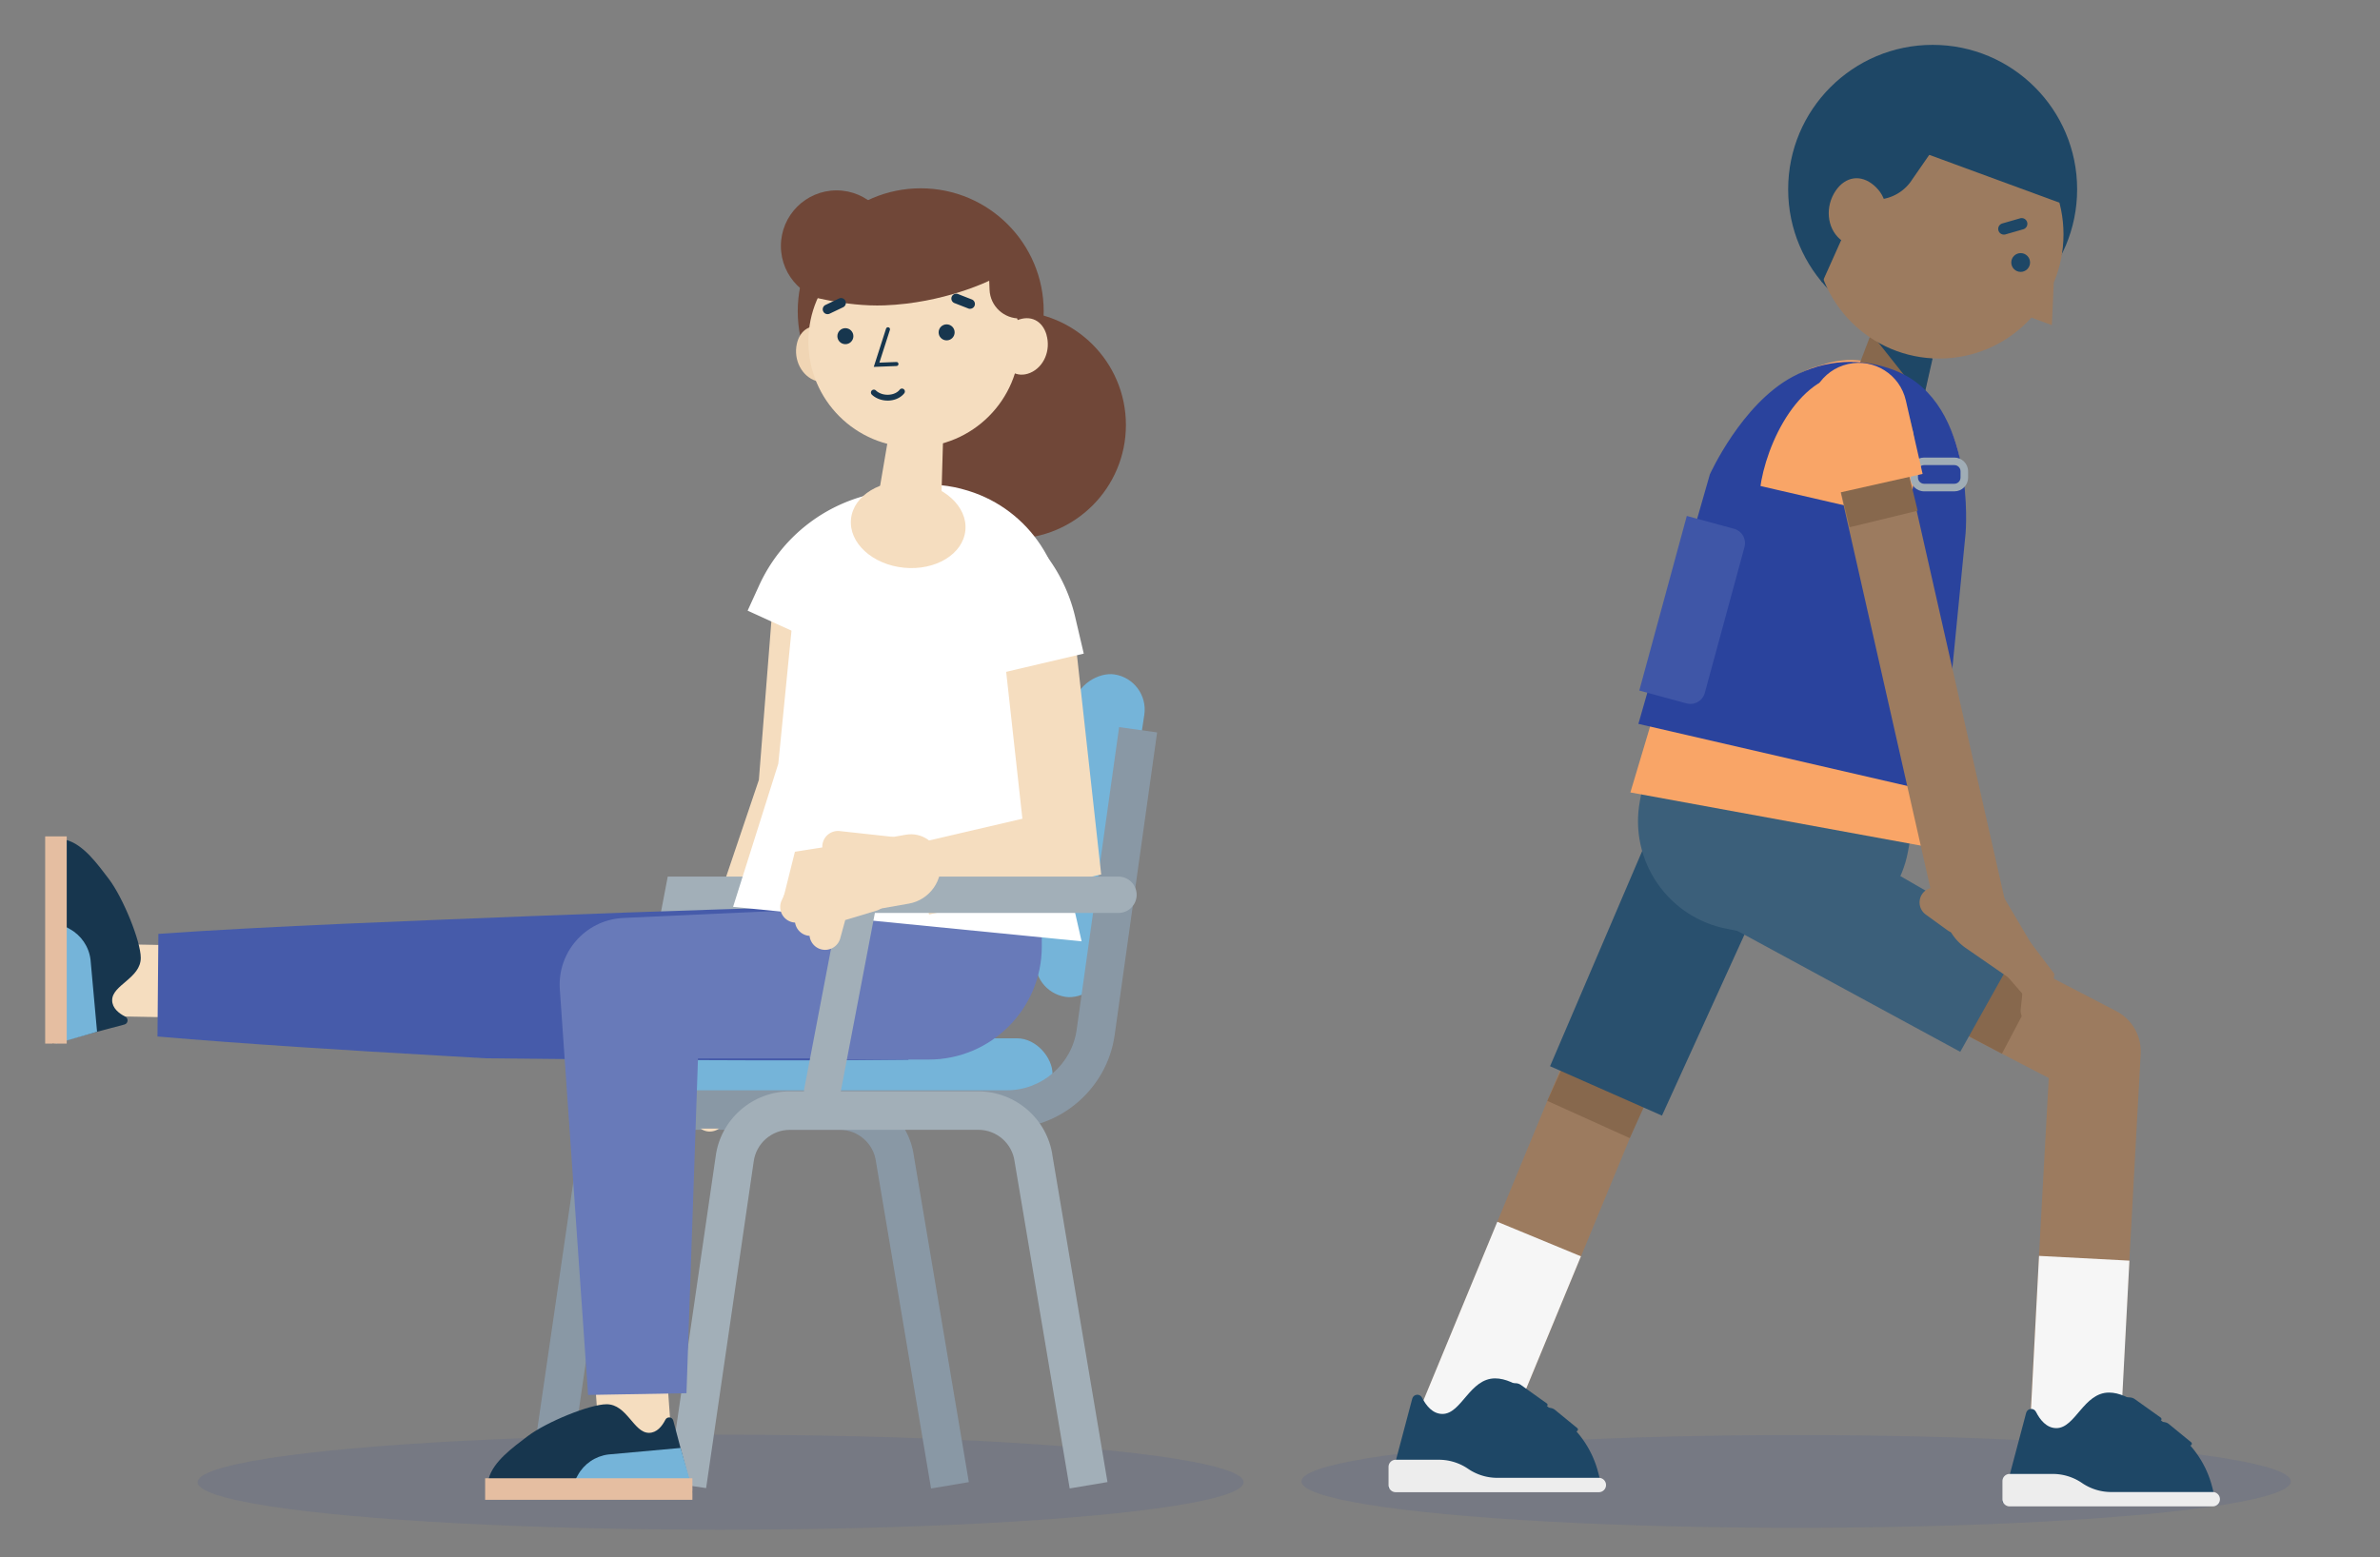 <svg id="Layer_1" xmlns="http://www.w3.org/2000/svg" viewBox="0 0 550 360"><rect x="0" y="0" width="550" height="360" fill="#808080" stroke="none"/><defs><style>.cls-1{fill:none}.cls-2{opacity:.11}.cls-2,.cls-3{fill:#2a439d}.cls-4{fill:#f6f6f6}.cls-5{fill:#f9a567}.cls-6{fill:#687ab9}.cls-7{fill:#f5ddbf}.cls-8{fill:#ededed}.cls-9{fill:#fff}.cls-10{fill:#f0d5b4}.cls-11{fill:#e5bea1}.cls-12{fill:#a0adb6}.cls-13{fill:#87684d}.cls-14{fill:#9c7b5f}.cls-15{fill:#17364e}.cls-16{fill:#1e4766}.cls-17{fill:#3f56a7}.cls-18{fill:#8998a5}.cls-19{fill:#a2afb8}.cls-20{fill:#465baa}.cls-21{fill:#704738}.cls-22{fill:#29506e}.cls-23{fill:#3b5f7a}.cls-24{fill:#75b4d9}</style></defs><ellipse class="cls-2" cx="166.53" cy="342.63" rx="120.86" ry="10.98"/><path class="cls-18" d="M215.16 344.09l-12.73-75.57c-.54-4.19-4.14-7.35-8.37-7.35H150.5c-4.23 0-7.82 3.16-8.37 7.35l-10.99 75.47-8.77-1.28 10.98-75.41c1.11-8.53 8.48-15.01 17.15-15.01h43.56c8.64 0 15.99 6.44 17.14 14.99l12.69 75.33-8.74 1.47z"/><path class="cls-7" d="M173.5 237.91l-15.8-5.34 17.67-52.29 3.15-39.99.08-.43c2.7-14.56 11.83-23.24 23.25-22.11l-1.64 16.6c-2.18-.23-4.26 3.91-5.13 8.15l-3.25 41.15-18.34 54.25z"/><path class="cls-7" d="M166.12 220.82c6.29 0 11.39 5.1 11.39 11.39v11.39h-22.78v-11.39c0-6.29 5.1-11.39 11.39-11.39z" transform="rotate(9.15 166.115 232.275)"/><path class="cls-7" d="M156.65 259.88c-1.99 0-3.6-1.6-3.61-3.59l-.05-8.65.4-9.64c.08-2 1.78-3.53 3.76-3.46 1.99.08 3.54 1.77 3.46 3.76l-.39 9.47.05 8.48c.01 2-1.6 3.62-3.59 3.64h-.02z"/><path class="cls-7" d="M164.04 261.58c-1.46 0-2.84-.9-3.39-2.35l-3.03-8.08.42-10.29c.08-1.99 1.79-3.53 3.76-3.46 1.99.08 3.54 1.77 3.46 3.76l-.36 8.82 2.52 6.71a3.612 3.612 0 0 1-3.39 4.88z"/><path class="cls-7" d="M169.21 259.91c-1.34 0-2.62-.74-3.25-2.02l-3.67-7.5.43-10.47c.08-2 1.8-3.53 3.76-3.46 1.99.08 3.54 1.77 3.46 3.76l-.35 8.64 2.87 5.86c.88 1.79.14 3.96-1.66 4.84-.51.25-1.05.37-1.59.37z"/><path class="cls-7" d="M173.81 258.38c-1.62 0-3.1-1.1-3.51-2.75l-1.45-5.85.41-10.07c.08-2 1.79-3.52 3.76-3.46 1.99.08 3.54 1.77 3.46 3.76l-.37 9.04 1.2 4.84c.48 1.94-.7 3.9-2.64 4.38-.29.07-.58.11-.87.11zm-20.75-13.13a3.618 3.618 0 0 1-3.26-5.16l5.12-10.82a3.61 3.61 0 0 1 4.81-1.72c1.8.85 2.57 3.01 1.72 4.81l-5.12 10.82a3.632 3.632 0 0 1-3.27 2.07z"/><path class="cls-15" d="M159.35 238.23c-.14 0-.27-.11-.28-.26-.01-.15.1-.29.25-.3.08 0 7.64-.7 9.49-8.37.04-.15.18-.24.34-.21.15.04.24.19.21.34-1.95 8.06-9.91 8.79-9.99 8.79h-.02z"/><path class="cls-19" d="M149.08 256.61c-.26 0-.53-.02-.79-.08a4.213 4.213 0 0 1-3.34-4.92l9.36-48.97h63.24a4.2 4.2 0 1 1 0 8.4h-56.29l-8.05 42.14a4.21 4.21 0 0 1-4.12 3.42z"/><g><rect class="cls-24" x="155.82" y="240.02" width="87.41" height="16.44" rx="8.22" ry="8.22"/><rect class="cls-24" x="214.18" y="184.93" width="75.39" height="16.44" rx="8.22" ry="8.22" transform="rotate(98.62 251.874 193.167)"/><path class="cls-18" d="M232.71 260.89H159.5v-8.86h73.21c8.06 0 14.98-6.02 16.1-14l9.81-69.95 8.78 1.23-9.81 69.95c-1.73 12.33-12.42 21.63-24.88 21.63z"/><path class="cls-19" d="M247.2 344.09l-12.73-75.57c-.54-4.19-4.14-7.35-8.37-7.35h-43.56c-4.23 0-7.82 3.16-8.37 7.35l-10.99 75.47-8.77-1.28 10.98-75.41c1.11-8.53 8.48-15.01 17.15-15.01h43.56c8.63 0 15.99 6.44 17.14 14.98l12.69 75.33-8.74 1.47z"/></g><g><path class="cls-7" transform="rotate(-88.91 35.942 226.779)" d="M27.61 213.17H44.29V240.41H27.61z"/><path class="cls-15" d="M12.13 194.41v46.83l16.62-4.41c.88-.23 1-1.42.19-1.83-1.49-.76-3.02-1.98-3.02-3.79 0-3.54 6.61-5.07 6.61-9.79 0-3.83-4.09-13.93-7.41-18.28-2.55-3.33-5.83-7.96-9.89-9l-3.09.26z"/><path class="cls-24" d="M22.43 238.51l-1.51-16.68c-.37-3-2.16-5.64-4.82-7.09l-3.18-1.73v28.23l9.5-2.73z"/><path class="cls-11" d="M10.44 193.34H15.42V241.24H10.44z"/><path class="cls-20" d="M36.59 215.88c24.47-1.76 61.58-3.13 86.43-4.12 28.8-1.11 57.6-2.13 86.41-2.61l.5 35.81c-32.5.36-65.12.02-97.62-.32l-10.85-.63c-20.16-1.14-45.05-2.69-65.07-4.41l.21-23.71z"/><circle class="cls-21" cx="233.88" cy="98.24" r="26.31"/><circle class="cls-21" cx="212.77" cy="71.95" r="28.42"/><path class="cls-6" d="M167.06 211.86h73.69v6.94c0 14.42-11.71 26.13-26.13 26.13h-21.43c-14.42 0-26.13-11.71-26.13-26.13v-6.94z"/><circle class="cls-21" cx="193.32" cy="56.87" r="12.86"/><path class="cls-7" transform="rotate(-4.12 145.734 317.16)" d="M137.37 295.38H154.05V339H137.37z"/><path class="cls-15" d="M113.17 345.01H160l-4.41-16.62c-.23-.88-1.42-1-1.83-.19-.76 1.49-1.98 3.02-3.79 3.02-3.54 0-5.07-6.61-9.79-6.61-3.83 0-13.93 4.09-18.28 7.41-3.33 2.55-7.96 5.83-9 9.89l.26 3.09z"/><path class="cls-24" d="M157.28 334.71l-16.68 1.51c-3 .37-5.64 2.16-7.09 4.82l-1.73 3.18h28.23l-2.73-9.5z"/><path class="cls-11" d="M112.11 341.72H160.01V346.7H112.11z"/><path class="cls-6" d="M135.9 322.47l-6.53-93.79c-.59-8.5 5.82-15.87 14.32-16.46l.29-.02 1.27-.06 71.44-3.27.81 35.8-71.52-.03 15.89-16.54-3.23 93.96-22.75.4z"/><path class="cls-9" d="M179.86 176.55l3.58-36.14c1.47-14.87 13.07-26.67 27.75-28.23 4.15-.44 8.34-.03 12.33 1.2l.3.09c14.13 4.38 23.23 18.24 21.75 33.14l-2.49 25.16c-.71 7.23-.26 14.52 1.35 21.59l5.52 24.24-80.54-7.97 10.45-33.1z"/><path class="cls-7" d="M214.7 211.41L210.92 195.16 236.27 189.26 231.85 149.24 248.43 147.4 254.48 202.14 214.7 211.41z"/><path class="cls-9" d="M228.79 156.17l-1.99-8.49a15.479 15.479 0 0 0-9.64-10.97l-11.04-4.15 7.83-20.82 11.04 4.15a37.713 37.713 0 0 1 23.47 26.71l1.99 8.49-21.65 5.08z"/><path class="cls-9" d="M193.01 150.39l-20.24-9.23 2.64-5.79a37.669 37.669 0 0 1 28.25-21.59l11.64-1.91 3.6 21.95-11.64 1.91c-5.12.84-9.45 4.15-11.61 8.87l-2.64 5.79z"/><ellipse class="cls-7" cx="209.88" cy="121.3" rx="9.98" ry="13.28" transform="rotate(-84.35 209.878 121.304)"/><path class="cls-7" d="M218.16 93.69l-.64 22.33c-.12 4.04-3.48 7.22-7.52 7.1-4.4-.09-7.77-4.21-7-8.54l3.75-22.02c1.36-6.99 11.47-5.95 11.42 1.13z"/><path class="cls-10" d="M184.13 79.54c-.78 3.68 1.15 7.41 4.39 8.5s5.79-1 6.48-4.35c.81-3.95-1.04-6.88-4.28-7.97s-5.88.48-6.59 3.82z"/><circle class="cls-7" cx="211.24" cy="78.96" r="24.43"/><path class="cls-21" d="M236.32 73.59l-.48.02c-3.81.14-7.02-2.83-7.16-6.64l-.08-2.08s-10.42 5.18-24.21 5.7c-9.19.34-18.39-2.44-18.39-2.44s4.29-16.31 19.54-16.88c15.26-.57 26.81 8.84 26.81 8.84l3.98 13.49z"/><path class="cls-7" d="M241.83 77.38c1.05 3.61-.6 7.47-3.74 8.8-3.15 1.33-5.85-.57-6.78-3.85-1.1-3.88.52-6.94 3.67-8.27 3.15-1.33 5.9.04 6.86 3.32z"/><path class="cls-15" d="M201.92 84.81l2.84-8.84c.08-.25.35-.38.59-.3.25.08.38.34.3.59l-2.43 7.57 3.93-.15c.25-.03.47.19.48.45s-.19.47-.45.48l-5.27.2z"/><circle class="cls-15" cx="218.76" cy="76.83" r="1.85"/><circle class="cls-15" cx="195.36" cy="77.71" r="1.85"/><path class="cls-15" d="M205.12 92.6c-2.33 0-3.61-1.34-3.67-1.4-.25-.27-.24-.7.03-.95s.69-.24.95.03c.05.05 1.03 1.04 2.87.97 1.8-.07 2.56-1.1 2.59-1.14a.67.67 0 0 1 1.1.77c-.05.07-1.14 1.62-3.65 1.72h-.23zm19.06-21.21c-.14 0-.27-.02-.41-.08l-3.2-1.25c-.58-.22-.86-.87-.64-1.45.23-.58.88-.86 1.45-.64l3.2 1.25c.58.22.86.87.64 1.45-.17.44-.6.71-1.04.71zm-32.93 1.23c-.42 0-.82-.23-1.01-.64a1.11 1.11 0 0 1 .53-1.49l3.1-1.48a1.11 1.11 0 0 1 1.49.53c.27.56.03 1.23-.53 1.49l-3.1 1.48c-.16.07-.32.11-.48.11z"/><path class="cls-19" d="M190 256.61c-.26 0-.53-.02-.79-.08a4.213 4.213 0 0 1-3.34-4.92l9.36-48.97h63.24a4.2 4.2 0 1 1 0 8.4h-56.29l-8.05 42.14a4.21 4.21 0 0 1-4.12 3.42z"/></g><g><path class="cls-7" d="M205.18 190.13c4.94 0 8.95 4.01 8.95 8.95v13.83h-15.81v-15.92c0-3.79 3.07-6.86 6.86-6.86z" transform="rotate(80.06 206.226 201.527)"/><path class="cls-7" d="M184.6 211.83a3.613 3.613 0 0 1-3.51-4.49l2.61-10.45 13.97-2.19c1.97-.31 3.82 1.04 4.13 3.01s-1.04 3.82-3.01 4.13l-9.24 1.45-1.45 5.8a3.614 3.614 0 0 1-3.5 2.74z"/><path class="cls-7" d="M183.92 213.27a3.612 3.612 0 0 1-3.28-5.14l3.86-8.28 10.71-3.22c1.91-.58 3.93.51 4.5 2.42.57 1.91-.51 3.93-2.42 4.5l-7.61 2.29-2.5 5.35a3.626 3.626 0 0 1-3.28 2.09z"/><path class="cls-7" d="M187.32 216.34c-.26 0-.52-.03-.78-.08a3.611 3.611 0 0 1-2.76-4.3l1.99-9.12 11.55-2.65c1.95-.45 3.89.77 4.33 2.71.45 1.95-.77 3.89-2.71 4.33l-7.09 1.63-1.01 4.64a3.618 3.618 0 0 1-3.53 2.84z"/><path class="cls-7" d="M190.69 219.57a3.61 3.61 0 0 1-3.49-4.57l2.22-8.09 11.08-3.33c1.91-.58 3.93.51 4.5 2.42.57 1.91-.51 3.93-2.42 4.5l-7.25 2.18-1.16 4.23c-.44 1.6-1.9 2.66-3.48 2.66zm14.86-18.95c-.13 0-.26 0-.4-.02l-11.9-1.3c-1.98-.22-3.42-2-3.2-3.99a3.63 3.63 0 0 1 3.99-3.2l11.9 1.3c1.98.22 3.42 2 3.2 3.99a3.614 3.614 0 0 1-3.59 3.22z"/></g><g><ellipse class="cls-2" cx="415.08" cy="342.45" rx="114.32" ry="10.72"/><path class="cls-14" transform="rotate(-67.55 365.258 263.255)" d="M287.7 252.8H442.83V273.72H287.7z"/><path class="cls-13" transform="rotate(-65.67 370.659 250.915)" d="M362.02 240.46H379.32V261.37H362.02z"/><path class="cls-4" transform="rotate(-67.54 345.773 310.4)" d="M319.84 299.94H371.72V320.85H319.84z"/><path class="cls-16" d="M370.25 343.98h-49.37l5.48-20.66c.29-1.09 1.76-1.24 2.27-.23.94 1.86 2.46 3.76 4.71 3.76 4.4 0 6.3-8.22 12.18-8.22 4.76 0 10.07 5.03 15.47 9.16 4.14 3.17 7.09 7.63 8.37 12.68l.89 3.51z"/><path class="cls-8" d="M320.88 343.27v-4.17c0-.92.74-1.66 1.66-1.66h9.97c2.41 0 4.76.73 6.75 2.09a11.96 11.96 0 0 0 6.75 2.09h23.47c.92 0 1.66.74 1.66 1.66 0 .92-.74 1.66-1.66 1.66h-46.94c-.92 0-1.66-.74-1.66-1.66z"/><path class="cls-16" d="M344.19 326.28l-2.16-1.59c-.85-.77-.79-2.13.12-2.82l.58-.44c2.05-1.34 4.9-1.64 7.42-1.69.47 0 .93.13 1.31.4l5.99 4.27c.34.24.17.78-.25.78h-6.51c-1.51 0-3 .44-4.27 1.27-.7.46-1.62.38-2.24-.18z"/><path class="cls-16" d="M351.58 331.97l-1.76-1.59c-.85-.77-.79-2.13.12-2.82l.58-.44c2.05-1.34 4.9-1.64 7.42-1.69.47 0 .93.13 1.31.4l5.22 4.27c.34.24.17.78-.25.78h-6.15c-1.51 0-3 .44-4.27 1.27-.7.46-1.62.38-2.24-.18z"/><path class="cls-22" d="M358.21 246.47L384.27 185.55 411.54 197.59 384.07 257.89 358.21 246.47 358.21 246.47z"/><path class="cls-14" d="M489.76 333.6l-20.88-1.15 4.57-83.25-63.27-32.88 9.64-18.56 69.26 35.99c3.65 1.9 5.84 5.75 5.62 9.85l-4.94 89.99z"/><path class="cls-13" transform="rotate(-62.18 460.373 230.558)" d="M449.91 222.49H470.82V238.63H449.91z"/><path class="cls-4" transform="rotate(-86.99 480.497 312.717)" d="M458.6 302.26H502.38V323.18H458.6z"/><path class="cls-16" d="M512.12 347.26h-49.37l5.48-20.66c.29-1.09 1.76-1.24 2.27-.23.94 1.86 2.46 3.76 4.71 3.76 4.4 0 6.3-8.22 12.18-8.22 4.76 0 10.07 5.03 15.47 9.16 4.14 3.17 7.09 7.63 8.37 12.68l.89 3.51z"/><path class="cls-8" d="M462.75 346.55v-4.17c0-.92.74-1.66 1.66-1.66h9.97c2.41 0 4.76.73 6.75 2.09a11.96 11.96 0 0 0 6.75 2.09h23.47c.92 0 1.66.74 1.66 1.66 0 .92-.74 1.66-1.66 1.66h-46.94c-.92 0-1.66-.74-1.66-1.66z"/><path class="cls-16" d="M486.06 329.56l-2.16-1.59c-.85-.77-.79-2.13.12-2.82l.58-.44c2.05-1.34 4.9-1.64 7.42-1.69.47 0 .93.13 1.31.4l5.99 4.27c.34.24.17.78-.25.78h-6.51c-1.51 0-3 .44-4.27 1.27-.7.46-1.62.38-2.24-.18z"/><path class="cls-16" d="M493.45 335.25l-1.76-1.59c-.85-.77-.79-2.13.12-2.82l.58-.44c2.05-1.34 4.9-1.64 7.42-1.69.47 0 .93.13 1.31.4l5.22 4.27c.34.24.17.78-.25.78h-6.15c-1.51 0-3 .44-4.27 1.27-.7.46-1.62.38-2.24-.18z"/><path class="cls-23" d="M453 243.14L401.22 215.04 415.77 189.03 466.81 218.47 453 243.14 453 243.14z"/><circle class="cls-16" cx="446.62" cy="43.76" r="33.39"/><path class="cls-23" d="M399.18 214.72l12.15 2.41c13.75 2.58 26.99-6.47 29.58-20.22l2.12-11.48-62.82-6.9-1.24 6.62c-2.58 13.75 6.47 26.99 20.22 29.58z"/><path class="cls-5" d="M442.41 89.13c-6.42-4.75-12.05-7.18-19.8-5.25l-2.57.79c-8.58 2.13-17.42 14.06-20.49 22.35l-22.78 76.16 69.04 12.65 7.41-84.17c.34-8.83-3.7-17.26-10.8-22.52z"/><path class="cls-13" d="M448.68 72.26l-3.92 18.83c-1.21 4.6-1.44 9.55-5.1 8.27-5.05-1.77-12.21-10.67-9.85-15.46l6.22-16.29c3.76-7.31 14.53-3.28 12.66 4.65z"/><path class="cls-16" d="M444.47 92.31L431.73 76.23 446.62 82.83 444.47 92.31z"/><circle class="cls-14" cx="448.15" cy="54.17" r="28.71"/><path class="cls-14" d="M474.61 65.3L474.17 75.16 468.79 73.18"/><circle class="cls-16" cx="466.96" cy="60.68" r="2.17"/><path class="cls-16" d="M463.09 54.23a1.315 1.315 0 0 1-.36-2.58l4.1-1.18a1.315 1.315 0 1 1 .73 2.53l-4.1 1.18c-.12.04-.24.05-.36.05zM441.68 41.8l4.64-6.7-20.04-7.36-9.97 25.95 4.78 11.63 8.86-19.79c4.3 1.58 9.12.05 11.73-3.71z"/><path class="cls-14" d="M424.22 44.08c-2.49 3.65-2.05 8.57.98 11.2 3.04 2.63 6.74 1.5 8.98-1.84 2.64-3.93 1.94-7.94-1.1-10.57s-6.6-2.1-8.87 1.22z"/><path class="cls-16" d="M428.68 29.49l49.77 18.29s2.83-17.73-19.46-25.92c-22.3-8.19-30.31 7.63-30.31 7.63z"/><g><path class="cls-14" d="M470.41 237.05c-.12 0-.24 0-.36-.02a3.452 3.452 0 0 1-3.07-3.78l.64-6.13-3.84-5.07a3.441 3.441 0 0 1 5.48-4.16l5.48 7.23-.92 8.84a3.442 3.442 0 0 1-3.42 3.08z"/><path class="cls-14" d="M465.96 227.23l-11.68-8.08a11.864 11.864 0 0 1-5.09-10.53l.16-2.44h12.99l8.3 14.04-4.68 7.02z"/><path class="cls-14" d="M452.12 215.73c-.7 0-1.41-.21-2.02-.65l-5.08-3.68a3.451 3.451 0 0 1-.77-4.81 3.451 3.451 0 0 1 4.81-.77l5.08 3.68a3.451 3.451 0 0 1 .77 4.81c-.67.93-1.72 1.42-2.79 1.42zm22.47 20.51c-.96 0-1.92-.4-2.6-1.19l-8.8-10.14a3.449 3.449 0 0 1 .34-4.86 3.449 3.449 0 0 1 4.86.34l8.8 10.14a3.449 3.449 0 0 1-.34 4.86c-.65.57-1.46.84-2.25.84z"/></g><g><path class="cls-1" d="M431.12 88.24c-13.45-3.25-21.97 11.61-24.09 22.89-.07.4-.14.81-.19 1.22l34.64 8c3.61-11.11 2.99-28.8-10.36-32.11z"/><path class="cls-3" d="M438.05 85.69c-7.97-3.16-16.3-2.61-23.8 1.41-11.8 6.32-19.11 22.55-19.11 22.55l-16.52 57.68 69.72 16.1 5.89-60.13s2.63-30.15-16.18-37.6zm-31.02 25.44c2.12-11.29 10.85-27.65 24.29-24.4 13.35 3.31 12.61 22.24 9.01 33.35l-33.49-7.73c.05-.41.12-.82.19-1.22z"/><path class="cls-17" d="M384.05 120.48h11.3a3.45 3.45 0 0 1 3.45 3.45v34.93a3.45 3.45 0 0 1-3.45 3.45h-11.3v-41.84z" transform="rotate(15.22 391.469 141.43)"/><path class="cls-12" d="M451.64 113.58h-6.99c-1.75 0-3.17-1.42-3.17-3.16v-1.48c0-1.75 1.42-3.17 3.17-3.17h6.99c1.75 0 3.17 1.42 3.17 3.17v1.48c0 1.75-1.42 3.16-3.17 3.16zm-6.99-6.07c-.78 0-1.42.64-1.42 1.42v1.48c0 .78.64 1.42 1.42 1.42h6.99c.78 0 1.42-.64 1.42-1.42v-1.48c0-.78-.64-1.42-1.42-1.42h-6.99z"/></g><g><path class="cls-14" transform="rotate(-12.76 443.561 157.58)" d="M435.49 104.13H451.67V211.08H435.49z"/><path class="cls-13" transform="rotate(-13.66 433.572 112.695)" d="M425.44 105.24H441.62V120.17H425.44z"/><path class="cls-5" d="M422.48 114.46l-3.86-16.9c-1.38-6.04 2.41-12.05 8.45-13.41 6.02-1.35 11.99 2.42 13.36 8.43l3.87 16.97-21.83 4.91z"/></g></g></svg>